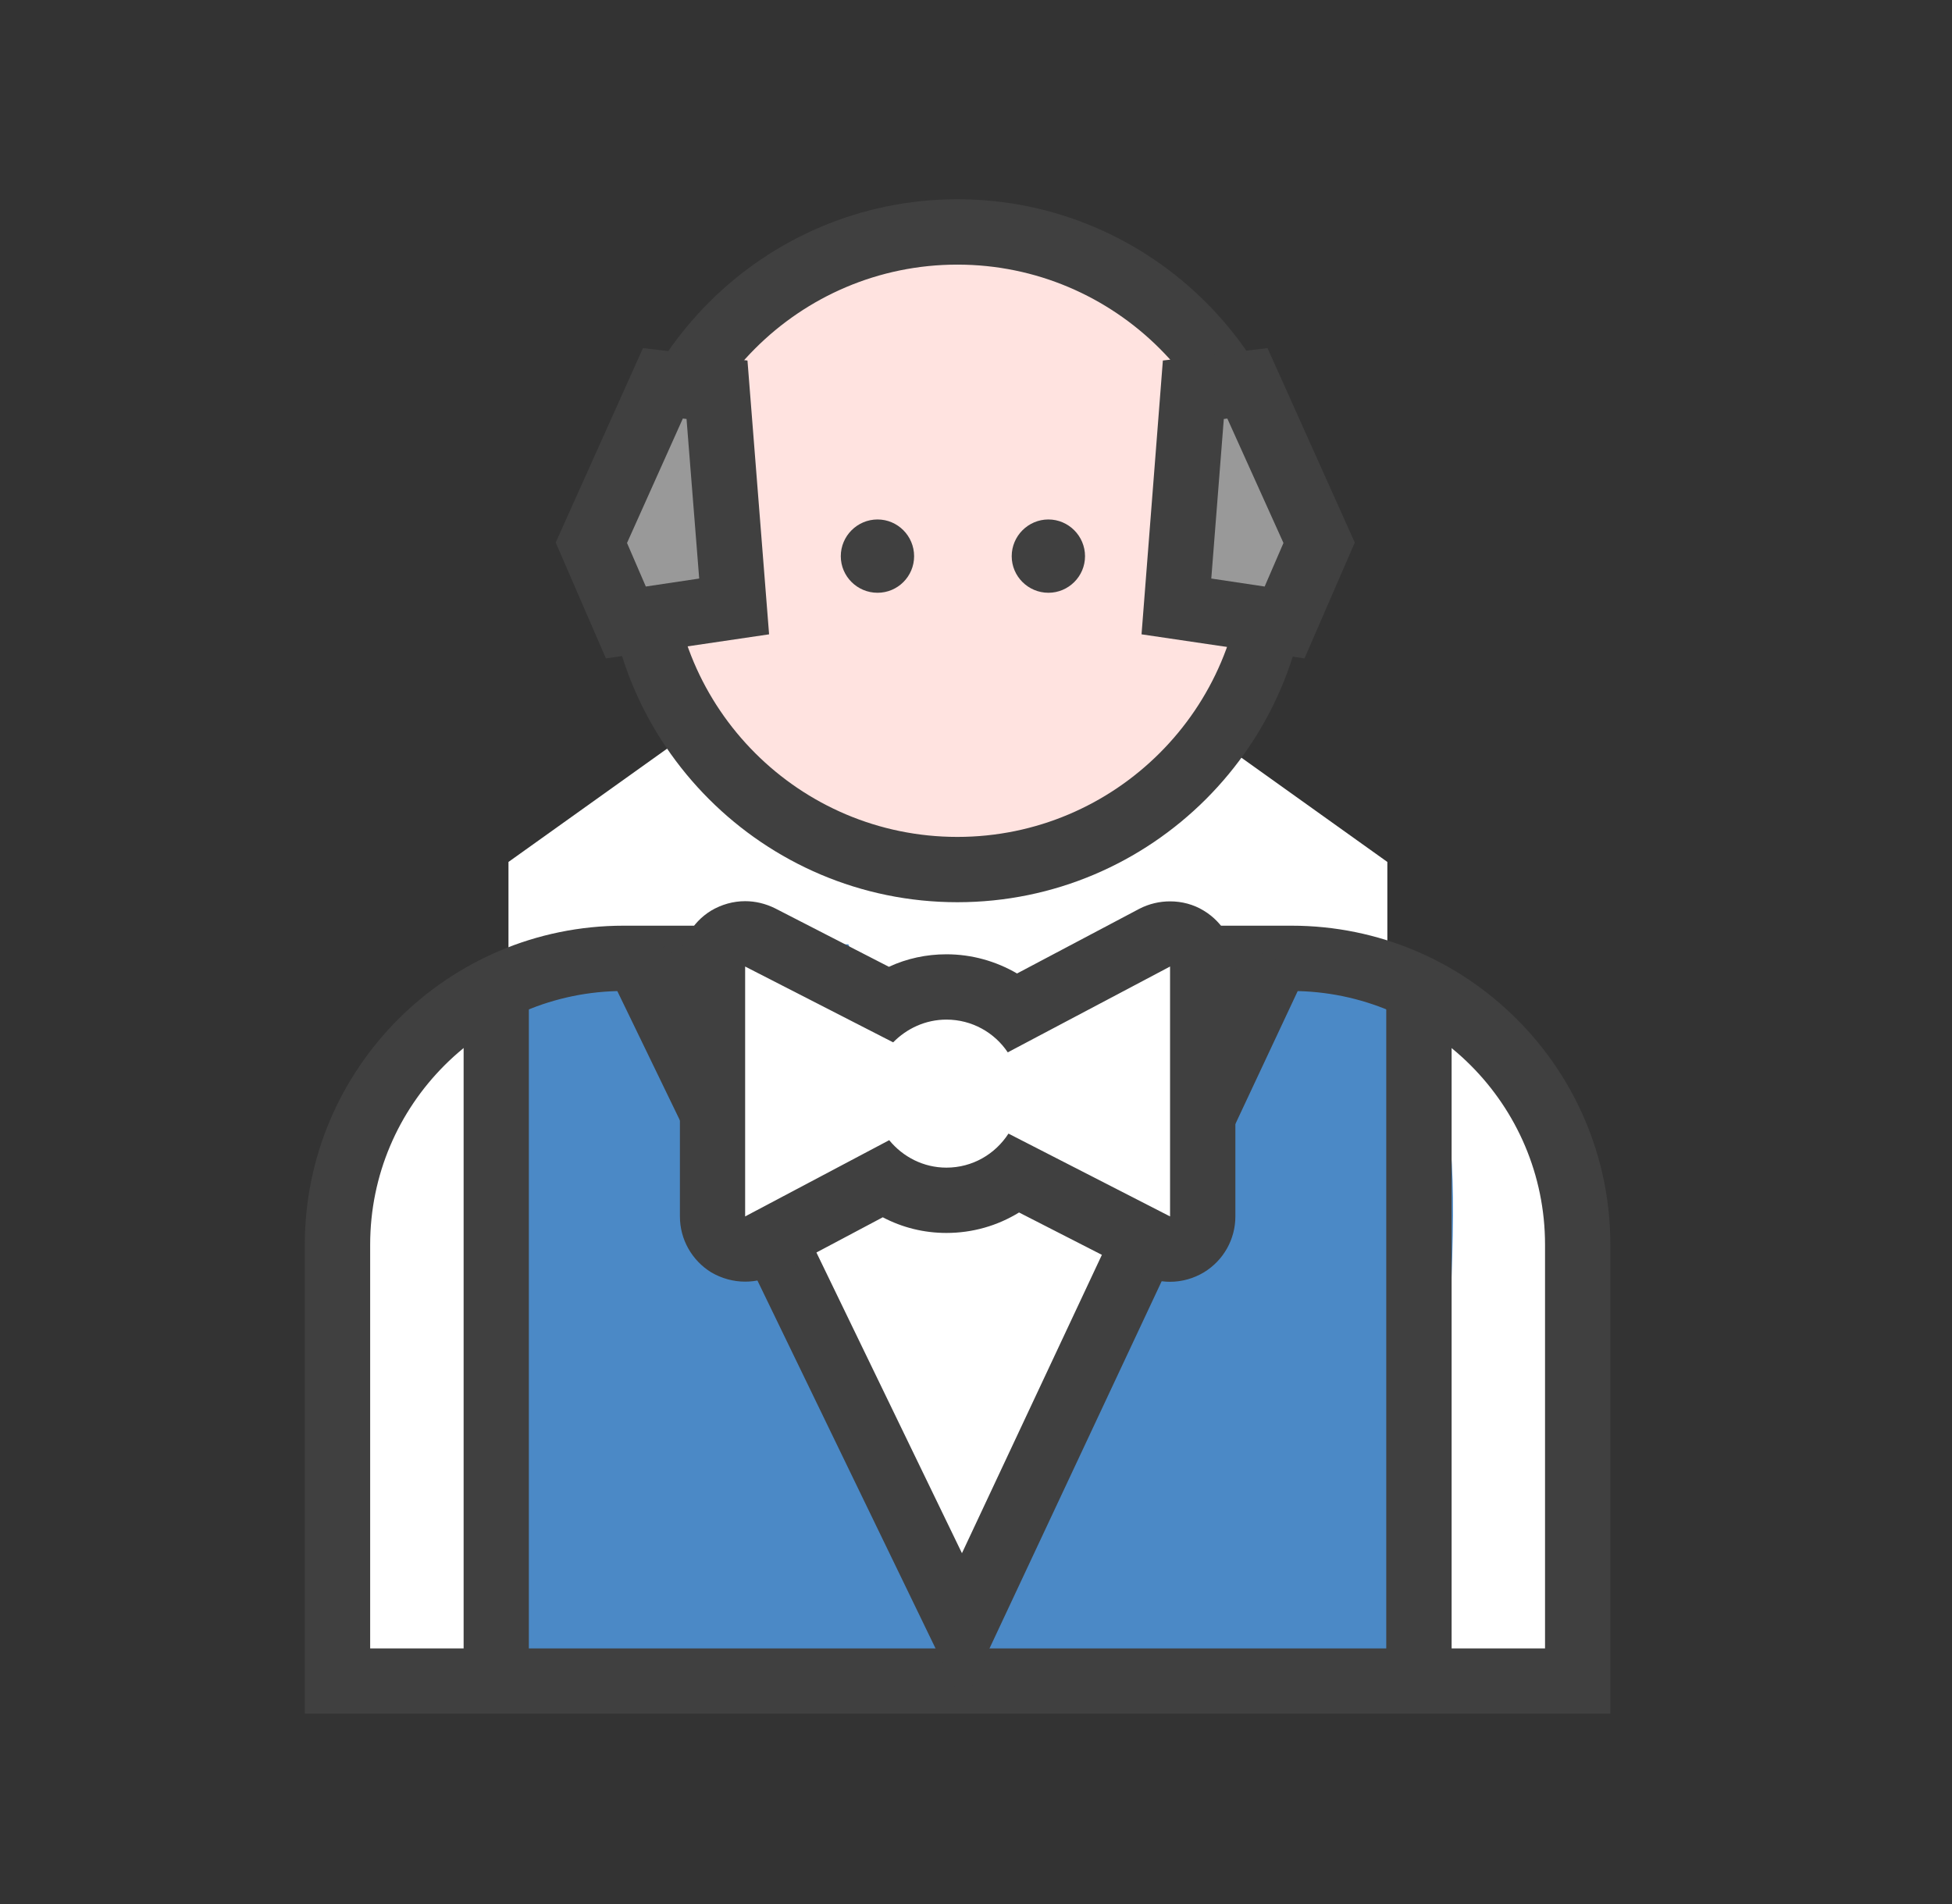 <?xml version="1.0" encoding="UTF-8"?>
<svg xmlns="http://www.w3.org/2000/svg" width="41" height="40" viewBox="0 0 41 40" fill="none">
  <rect x="0" y="0" width="41" height="40" fill="#333333" stroke="none"/>
  <g clip-path="url(#clip0_3087_19088)">
    <path d="M29.14 18.108L19.911 11.514L10.68 18.108V29.522H16.829V24.219H22.994V29.522H29.14V18.108Z" fill="white"></path>
    <path d="M19.078 35.114L14.024 20.107H12.888C9.569 20.107 6.875 22.796 6.875 26.117V35.285H32.925V26.117C32.925 22.796 30.23 20.107 26.915 20.107H25.781L20.91 34.965L19.078 35.114Z" fill="white"></path>
    <path d="M23.602 35.696L23.509 32.67L23.551 32.78L17.819 19.839C10.252 19.839 10.664 20.216 10.664 23.46V35.696H23.602Z" fill="#4B89C6"></path>
    <path d="M29.896 35.435C29.896 34.125 30.975 24.45 30.293 23.403C29.83 23.146 30.535 21.615 30.054 21.358C29.357 20.993 28.622 20.039 27.788 20.039L26.364 20.7L19.93 35.893L29.896 35.435Z" fill="#4B89C6"></path>
    <path d="M20.113 33.856L13.98 20.422L26.174 20.972L22.042 31.03L20.113 33.856Z" fill="white"></path>
    <path d="M13.137 11.873C13.137 8.153 16.151 5.136 19.87 5.136C23.596 5.136 26.61 8.153 26.61 11.873C26.61 15.596 23.596 18.613 19.87 18.613C16.151 18.613 13.137 15.596 13.137 11.873Z" fill="#FFE3E0"></path>
    <path d="M17.66 11.685C17.66 11.26 18.007 10.913 18.432 10.913C18.856 10.913 19.2 11.26 19.2 11.685C19.2 12.109 18.856 12.453 18.432 12.453C18.007 12.453 17.66 12.109 17.66 11.685Z" fill="#404040"></path>
    <path d="M21.25 11.685C21.25 11.26 21.597 10.913 22.021 10.913C22.443 10.913 22.79 11.26 22.79 11.685C22.79 12.109 22.443 12.453 22.021 12.453C21.597 12.453 21.25 12.109 21.25 11.685Z" fill="#404040"></path>
    <path d="M7.775 34.63H32.452V26.148C32.452 23.208 30.063 20.819 27.127 20.819H26.391C25.075 23.035 22.704 24.392 20.112 24.392C17.52 24.392 15.148 23.035 13.83 20.819H13.1C10.164 20.819 7.775 23.208 7.775 26.148V34.63ZM33.824 36H6.402V26.148C6.402 22.452 9.404 19.447 13.1 19.447H14.652L14.843 19.818C15.872 21.794 17.89 23.023 20.112 23.023C22.334 23.023 24.355 21.794 25.383 19.818L25.578 19.447H27.127C30.819 19.447 33.824 22.452 33.824 26.148V36Z" fill="#404040"></path>
    <path d="M20.109 5.559C16.793 5.559 14.099 8.256 14.099 11.572C14.099 14.888 16.793 17.582 20.109 17.582C23.422 17.582 26.122 14.888 26.122 11.572C26.122 8.256 23.422 5.559 20.109 5.559ZM20.109 18.954C16.04 18.954 12.727 15.641 12.727 11.572C12.727 7.499 16.04 4.186 20.109 4.186C24.182 4.186 27.495 7.499 27.495 11.572C27.495 15.641 24.182 18.954 20.109 18.954Z" fill="#404040"></path>
    <path d="M20.226 35.82L12.793 20.463L14.028 19.865L20.205 32.63L26.188 19.871L27.429 20.454L20.226 35.82Z" fill="#404040"></path>
    <path d="M24.574 26.24C24.466 26.24 24.362 26.216 24.263 26.166L21.342 24.67C20.938 25.017 20.424 25.215 19.877 25.215C19.404 25.215 18.944 25.062 18.567 24.787L15.969 26.16C15.87 26.213 15.759 26.24 15.649 26.24C15.529 26.24 15.403 26.207 15.296 26.145C15.089 26.019 14.961 25.795 14.961 25.555V20.305C14.961 20.066 15.086 19.841 15.293 19.719C15.4 19.65 15.523 19.62 15.649 19.62C15.756 19.62 15.864 19.641 15.96 19.695L18.675 21.085C19.033 20.858 19.446 20.736 19.877 20.736C20.409 20.736 20.911 20.924 21.309 21.253L24.254 19.698C24.356 19.644 24.463 19.62 24.574 19.62C24.697 19.62 24.816 19.65 24.927 19.719C25.133 19.841 25.259 20.066 25.259 20.305V25.555C25.259 25.795 25.133 26.016 24.93 26.142C24.819 26.207 24.697 26.24 24.574 26.24Z" fill="white"></path>
    <path d="M24.576 25.555L21.182 23.815C20.904 24.246 20.426 24.53 19.879 24.53C19.394 24.53 18.964 24.303 18.677 23.953L15.651 25.555V20.305L18.76 21.898C19.044 21.608 19.439 21.42 19.879 21.42C20.414 21.42 20.889 21.692 21.167 22.108L24.576 20.305V25.555ZM25.282 19.13C25.066 18.998 24.821 18.936 24.576 18.936C24.358 18.936 24.137 18.986 23.933 19.091L21.362 20.451C20.916 20.191 20.408 20.048 19.879 20.048C19.457 20.048 19.044 20.137 18.671 20.311L16.279 19.082C16.078 18.983 15.866 18.932 15.651 18.932C15.402 18.932 15.154 19.001 14.933 19.133C14.529 19.381 14.281 19.826 14.281 20.305V25.555C14.281 26.037 14.532 26.479 14.939 26.73C15.16 26.859 15.405 26.925 15.651 26.925C15.872 26.925 16.093 26.874 16.294 26.766L18.542 25.573C18.952 25.789 19.406 25.902 19.879 25.902C20.429 25.902 20.952 25.75 21.404 25.472L23.951 26.775C24.145 26.877 24.364 26.928 24.576 26.928C24.824 26.928 25.072 26.859 25.291 26.727C25.7 26.476 25.948 26.034 25.948 25.555V20.305C25.948 19.823 25.694 19.378 25.282 19.13Z" fill="#404040"></path>
    <path d="M30.49 35.151H29.117V20.416H30.49V35.151Z" fill="#404040"></path>
    <path d="M11.108 35.151H9.738V20.416H11.108V35.151Z" fill="#404040"></path>
    <path d="M12.426 11.404L13.152 13.075L15.422 12.74L15.063 8.189L13.927 8.055L12.426 11.404Z" fill="#999999"></path>
    <path d="M13.17 11.407L13.565 12.322L14.686 12.154L14.42 8.802L14.342 8.793L13.17 11.407ZM12.727 13.832L11.672 11.398L13.505 7.313L15.7 7.574L16.154 13.326L12.727 13.832Z" fill="#404040"></path>
    <path d="M27.706 11.404L26.98 13.075L24.707 12.74L25.063 8.189L26.199 8.055L27.706 11.404Z" fill="#999999"></path>
    <path d="M25.442 12.154L26.563 12.322L26.958 11.407L25.779 8.793L25.705 8.802L25.442 12.154ZM27.4 13.832L23.977 13.326L24.425 7.574L26.623 7.313L28.456 11.398L27.4 13.832Z" fill="#404040"></path>
  </g>
  <defs>
    <clipPath id="clip0_3087_19088">
      <rect width="40" height="40" fill="white" transform="translate(0.332)"></rect>
    </clipPath>
  </defs>
</svg>
